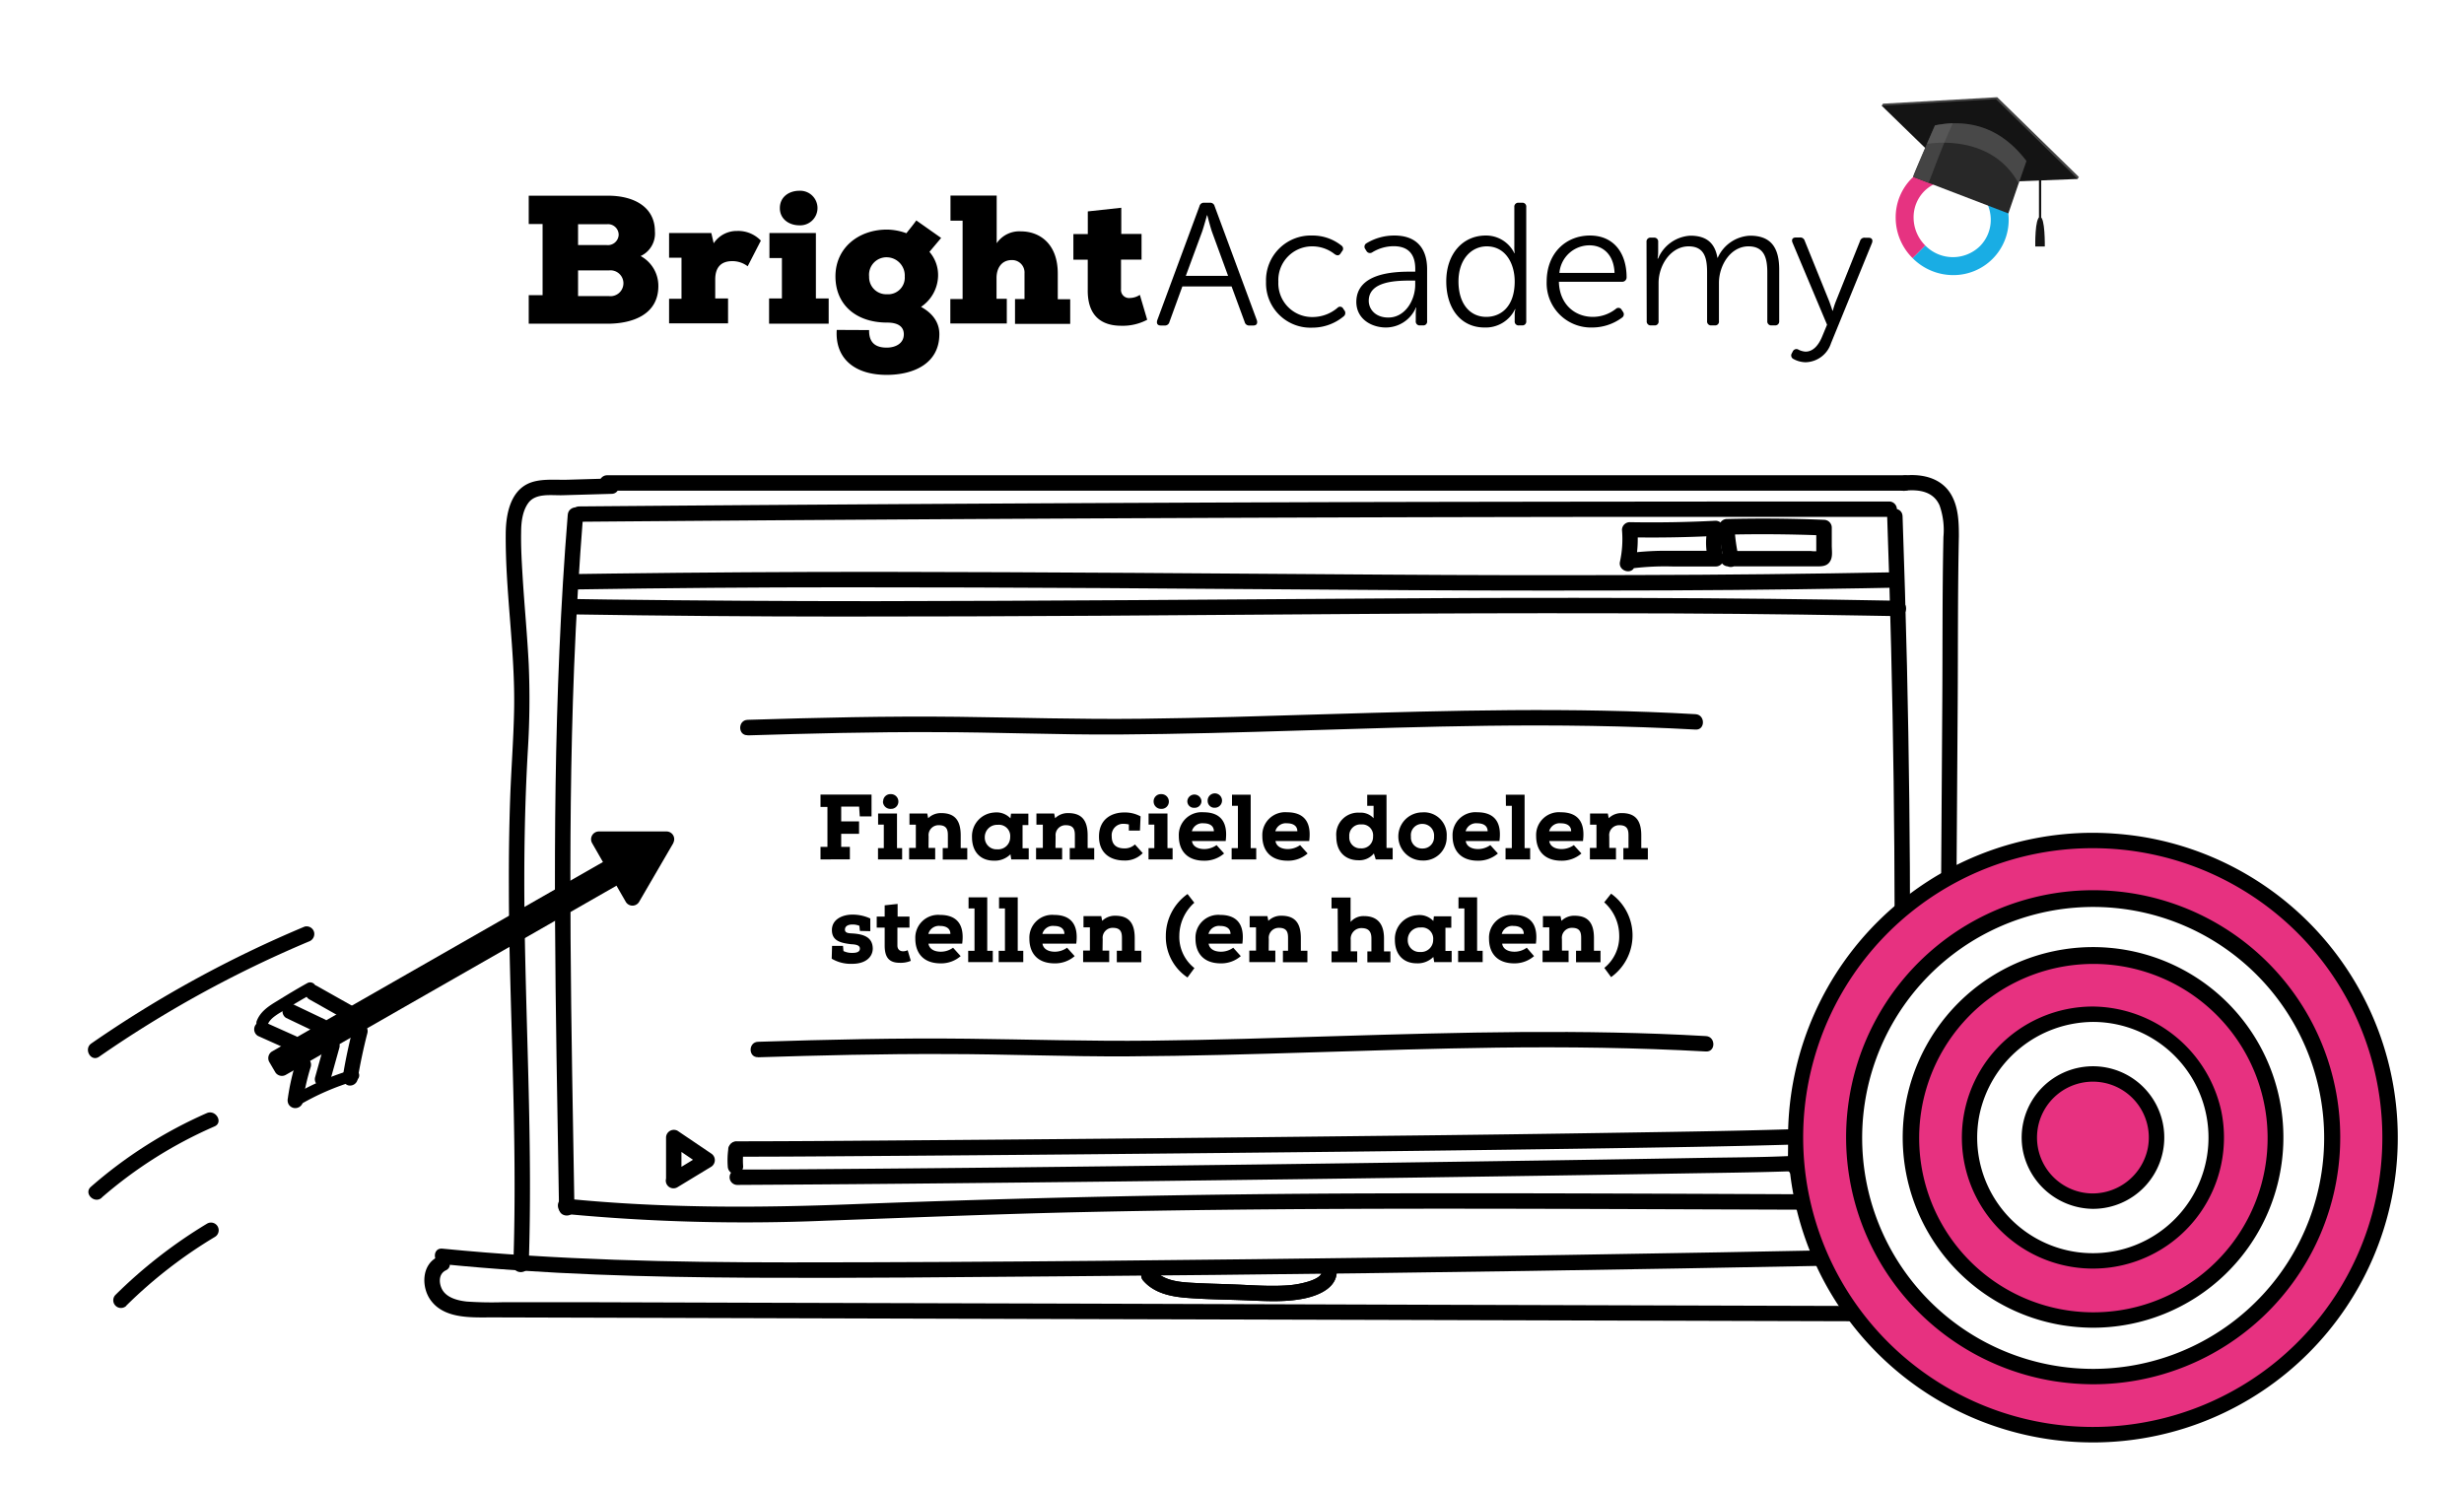 <?xml version="1.0" encoding="UTF-8"?> <svg xmlns="http://www.w3.org/2000/svg" viewBox="0 0 480 290"><defs><style>.cls-1{isolation:isolate;}.cls-2{fill:#fff;}.cls-3{fill:#19ade4;}.cls-4{fill:#e63381;}.cls-5{fill:#444;}.cls-6{fill:#141414;}.cls-7{fill:#282828;}.cls-8{fill:#6b6b6b;mix-blend-mode:multiply;opacity:0.49;}.cls-9{fill:#e73180;}.cls-10{fill:#52b8ec;}</style></defs><g class="cls-1"><g id="Layer_1" data-name="Layer 1"><rect class="cls-2" width="480" height="290"></rect><rect class="cls-2" x="316.35" y="103.06" width="18.6" height="6.25"></rect><polygon class="cls-2" points="110.95 118.22 110.56 235.75 206.01 235.75 334.58 234.57 369.69 233.78 371.27 138.33 369.29 119.4 110.95 118.22"></polygon><rect class="cls-2" x="200.12" y="222.43" width="149.8" height="5.39"></rect><path d="M222.71,249.52c2.06,2.37,5.18,3.07,8.18,3.33,3.93.33,7.9.34,11.83.5,3.74.15,7.52.41,11.22-.33,3.06-.61,7-2.27,6.4-6.05-.31-1.9-3.2-1.1-2.9.8.17,1-1.89,1.72-2.59,1.93a18.45,18.45,0,0,1-4.6.77c-3.16.17-6.34-.07-9.5-.2s-6.22-.17-9.31-.38c-2.42-.17-4.95-.58-6.61-2.49-1.27-1.46-3.39.67-2.12,2.12Z"></path><rect class="cls-2" x="200.12" y="222.43" width="149.8" height="5.39"></rect><path d="M103,246.39c.77-22.32-.5-44.64-.81-66.95-.15-11.16,0-22.3.65-33.45a160.28,160.28,0,0,0,.16-16.55c-.28-5.6-.82-11.17-1.17-16.76-.18-3-.37-6-.31-9,0-1.88.25-4.1,1.39-5.67,1.46-2,4.49-1.46,6.66-1.52l9.55-.27c1.92,0,1.93-3,0-3l-8.57.25c-2.47.07-5.45-.3-7.73.79-3.53,1.7-4.28,6.23-4.3,9.74-.09,11.47,1.86,22.86,1.63,34.35-.11,5.77-.57,11.54-.77,17.32s-.27,11.39-.25,17.1c0,11.49.43,23,.73,34.46.35,13.06.59,26.12.14,39.18-.07,1.93,2.93,1.93,3,0Z"></path><path d="M118.27,95.6h252.8a1.5,1.5,0,0,0,0-3H118.27a1.5,1.5,0,0,0,0,3Z"></path><path d="M371.07,95.6c2.73-.27,5.56.12,6.77,2.88a14.46,14.46,0,0,1,.75,6.13c-.23,10.64-.15,21.29-.22,31.93l-.45,68.71L377.67,244a1.5,1.5,0,0,0,3,0l.46-71.2.24-35.73c.07-10.86,0-21.73.23-32.59,0-2.68-.08-5.53-1.4-7.93-1.83-3.35-5.56-4.27-9.13-3.92-1.9.19-1.92,3.19,0,3Z"></path><path d="M86.15,246.29c19.93,2,40,2.55,60,2.66s40.23-.11,60.34-.27q60.53-.48,121-1.54,34-.58,67.92-1.36c1.93,0,1.93-3,0-3q-60.51,1.36-121,2.18c-40.3.53-80.61,1-120.91,1-22.47,0-45-.47-67.35-2.68-1.92-.19-1.91,2.82,0,3Z"></path><path d="M110.6,100.29c-1.42,17.53-2.11,35.12-2.37,52.7s-.08,35.21.18,52.8q.23,14.81.49,29.6c0,1.92,3,1.93,3,0-.29-17.55-.64-35.1-.75-52.65s0-35.2.69-52.78q.59-14.85,1.76-29.67c.16-1.93-2.84-1.92-3,0Z"></path><path d="M367.63,100.57q.92,25.83,1.26,51.68t.09,51.94q-.14,14.61-.46,29.21c0,1.93,3,1.93,3,0q.57-25.85.57-51.69t-.6-51.94q-.35-14.59-.86-29.2c-.07-1.93-3.07-1.94-3,0Z"></path><path d="M112.83,101.66q49.92-.41,99.85-.65,49.66-.24,99.34-.3,28,0,56,0a1.5,1.5,0,0,0,0-3q-49.92,0-99.85.1-49.66.14-99.33.45-28,.18-56,.41a1.5,1.5,0,0,0,0,3Z"></path><path d="M110.2,236.53a371.73,371.73,0,0,0,50.5,1.31c16.81-.6,33.6-1.32,50.41-1.68,33.67-.74,67.36-.71,101-.6l56.85.2a1.5,1.5,0,0,0,0-3c-33.9-.12-67.8-.34-101.7-.24q-50.51.15-101,2.1c-18.76.75-37.44.79-56.14-1.09-1.92-.19-1.91,2.81,0,3Z"></path><path d="M111.76,119.71q26,.41,52,.42,25.25,0,50.5-.16,24.71-.15,49.4-.34t49.6-.14q25.09,0,50.17.45l6.43.11c1.94,0,1.94-3,0-3q-25.15-.48-50.32-.54-24.84-.08-49.67.09-24.67.14-49.34.33-25.19.16-50.35.2-25.84,0-51.7-.32l-6.68-.1c-1.93,0-1.93,3,0,3Z"></path><path d="M112.56,114.84q26-.41,52-.41,24.94,0,49.9.15,24.6.15,49.2.34t49,.14q25.11,0,50.21-.44l6.39-.12c1.93,0,1.93-3,0-3q-25.2.48-50.4.54-24.53.09-49.06-.08t-49.15-.34q-24.87-.16-49.73-.2-25.86,0-51.73.33l-6.64.09c-1.93,0-1.94,3,0,3Z"></path><path d="M318.47,110.19a23.46,23.46,0,0,0,.5-7l-1.5,1.5q8.38.15,16.75-.28l-1.45-1.9a12.73,12.73,0,0,0,.06,6.71l1.45-1.9-8.82,0a56,56,0,0,0-8.78.53l.8,2.9.64-.24a1.55,1.55,0,0,0,1.05-1.85,1.51,1.51,0,0,0-1.84-1l-.65.24a1.51,1.51,0,0,0,.8,2.9,52.49,52.49,0,0,1,8.32-.43l8.48,0a1.51,1.51,0,0,0,1.44-1.89,9.57,9.57,0,0,1-.05-5.12,1.52,1.52,0,0,0-1.45-1.9q-8.37.43-16.75.28a1.52,1.52,0,0,0-1.5,1.5,20.73,20.73,0,0,1-.39,6.19c-.41,1.89,2.48,2.69,2.89.8Z"></path><path d="M338.71,108.67a36.47,36.47,0,0,1-.83-6l-1.5,1.5q9.47-.22,18.94.16l-1.5-1.5,0,2.82v2.07c0,.41,0,.5,0,.26l.9-.69a5.89,5.89,0,0,1-2,.06H336.65a1.5,1.5,0,0,0,0,3h17.07c1,0,2.18.07,2.8-1,.53-.85.33-2,.32-3l0-3.57a1.53,1.53,0,0,0-1.5-1.5q-9.46-.39-18.94-.16a1.52,1.52,0,0,0-1.5,1.5,41.63,41.63,0,0,0,.94,6.77c.41,1.89,3.31,1.09,2.89-.79Z"></path><path d="M85.29,244.89c-3.22,1.53-3.25,6-1.32,8.54,2.74,3.64,8.14,3.24,12.17,3.25l34.81.1,69.34.2,69.71.19,69.71.2,34.85.1c7.47,0,21.83,1.69,22.76-9.1a6.72,6.72,0,0,0-1.58-4.94c-1.21-1.5-3.32.63-2.12,2.12a4.35,4.35,0,0,1,.1,4.68,7.2,7.2,0,0,1-4.69,3.58,24.16,24.16,0,0,1-6.62.68l-8.16,0-32.38-.09-65.09-.19L211.7,254l-65-.18-32.34-.1-16.32,0a70.58,70.58,0,0,1-7.13-.13c-1.83-.2-4.13-.78-4.92-2.65-.53-1.24-.45-2.8.87-3.43,1.74-.83.22-3.42-1.52-2.59Z"></path><path d="M222.71,249.52c2.06,2.37,5.18,3.07,8.18,3.33,3.93.33,7.9.34,11.83.5,3.74.15,7.52.41,11.22-.33,3.06-.61,7-2.27,6.4-6.05-.31-1.9-3.2-1.1-2.9.8.17,1-1.89,1.72-2.59,1.93a18.45,18.45,0,0,1-4.6.77c-3.16.17-6.34-.07-9.5-.2s-6.22-.17-9.31-.38c-2.42-.17-4.95-.58-6.61-2.49-1.27-1.46-3.39.67-2.12,2.12Z"></path><path d="M147.67,206c12.13-.38,24.26-.68,36.4-.63,11.92,0,23.84.52,35.77.45,24-.14,47.91-1.39,71.87-1.7,13.55-.17,27.1,0,40.62.75,1.93.11,1.92-2.89,0-3-23.93-1.39-47.9-.72-71.84,0-12.06.37-24.12.76-36.19.89s-23.82-.24-35.75-.38c-13.63-.16-27.26.17-40.88.6-1.92.06-1.93,3.06,0,3Z"></path><path d="M145.64,143.28c12.13-.37,24.26-.68,36.39-.63,11.93,0,23.85.53,35.78.46,24-.15,47.91-1.39,71.87-1.7,13.54-.17,27.09,0,40.62.74,1.92.12,1.92-2.89,0-3-23.93-1.38-47.91-.71-71.84,0-12.06.37-24.12.75-36.19.89s-23.83-.24-35.75-.38c-13.63-.16-27.26.17-40.88.59-1.93.06-1.93,3.06,0,3Z"></path><rect class="cls-2" x="200.12" y="222.43" width="149.8" height="5.39"></rect><path d="M141.86,224a16.06,16.06,0,0,0-.09,3.25,1.56,1.56,0,0,0,.44,1.06,1.5,1.5,0,0,0,1.06.44,1.56,1.56,0,0,0,1.06-.44,1.47,1.47,0,0,0,.44-1.06,16.06,16.06,0,0,1,.09-3.25,1.52,1.52,0,0,0-.44-1.06,1.51,1.51,0,0,0-2.13,0l-.23.31a1.41,1.41,0,0,0-.2.75Z"></path><path d="M143.48,225.37c8.15,0,16.29-.06,24.44-.12q21.81-.15,43.63-.35,25.92-.24,51.83-.52,24.6-.28,49.19-.64c11.63-.18,23.26-.35,34.89-.68l2.79-.08c1.93-.07,1.93-3.07,0-3-10.87.35-21.74.51-32.62.68q-23.91.39-47.82.64-26,.3-52.07.54-22.73.21-45.46.38c-9.08.07-18.15.14-27.23.15h-1.57a1.5,1.5,0,0,0,0,3Z"></path><path d="M348.57,222a36.46,36.46,0,0,0-.27,5.53,1.53,1.53,0,0,0,1.5,1.5,1.51,1.51,0,0,0,1.5-1.5,36.46,36.46,0,0,1,.27-5.53,1.46,1.46,0,0,0-.44-1.06,1.5,1.5,0,0,0-1.06-.44,1.46,1.46,0,0,0-1.06.44,1.77,1.77,0,0,0-.44,1.06Z"></path><path d="M143.68,230.87q22.51-.12,45-.36,25.65-.25,51.29-.59,24.71-.31,49.41-.68,19.37-.28,38.73-.61c6.6-.11,13.2-.18,19.8-.39l.71,0c1.92-.08,1.93-3.08,0-3-5.65.26-11.31.26-17,.36q-18.45.33-36.91.59-24.3.36-48.59.68-25.74.33-51.49.61-23.06.24-46.1.39l-4.9,0a1.5,1.5,0,0,0,0,3Z"></path><path d="M132.75,230v-8.38l-2.25,1.3,5.71,3.87.81.55v-2.6l-5.7,3.47-.83.5a1.5,1.5,0,1,0,1.51,2.59l5.7-3.46.83-.5a1.53,1.53,0,0,0,0-2.6l-5.71-3.86-.81-.55a1.52,1.52,0,0,0-2.26,1.29V230a1.5,1.5,0,0,0,3,0Z"></path><path d="M103,43.65V38.13h15.46c5,0,9.12,2.17,9.12,6.95a4.84,4.84,0,0,1-2.78,4.81,6.59,6.59,0,0,1,3.45,5.84c0,5.63-5.13,7.3-9.72,7.34H103V57.51h2.7V43.65Zm9.61,4.1h5.6a2.1,2.1,0,0,0,2.31-2,2.07,2.07,0,0,0-2.17-2.07h-5.74Zm0,9.94h6a2.52,2.52,0,1,0,0-5h-6Z"></path><path d="M130.34,50.21V45.4h8.23l.46,2A5.38,5.38,0,0,1,143.59,45a6.11,6.11,0,0,1,4.63,1.88l-2.57,5a4.91,4.91,0,0,0-3-1c-2.32,0-3.32,1.36-3.32,3.57v3.7h2.5v4.85H130.34V58.22h2.42v-8Z"></path><path d="M149.82,58.15h2.5V50.28h-2.43V45.4h9.05V58.15h2.49v4.92H149.82Zm2.1-17.6c0,2.18,1.86,3.35,3.78,3.35a3.37,3.37,0,1,0,0-6.73C153.78,37.17,151.92,38.31,151.92,40.55Z"></path><path d="M169.31,64.31c-.07,2.78,1.64,3.42,3.42,3.42s3.34-.85,3.34-2.6c0-1.25-.81-2.28-3.27-2.28-6,0-10.05-3.45-10.05-9s4.49-9.12,10.05-9.12a11.49,11.49,0,0,1,3.77.71c.64-.82,1.36-1.68,1.93-2.49l4.84,3.41-2.28,2.71a6.89,6.89,0,0,1,1.68,4.81,7.48,7.48,0,0,1-3.32,5.91c3.39,1.86,3.57,4.35,3.57,5.31,0,5.77-5.06,7.94-10.26,7.94-6.42,0-10.08-3.34-9.73-8.76Zm0-10.43a3.33,3.33,0,0,0,3.49,3.45,3.24,3.24,0,0,0,3.45-3.45,3.55,3.55,0,0,0-3.45-3.75A3.4,3.4,0,0,0,169.31,53.88Z"></path><path d="M185.16,43V38.1h9v9.29a5.33,5.33,0,0,1,4.74-2.31c3.52,0,7.16,2.31,7.16,8.22v5h2.42v4.81H197.73V58.26h1.85v-5a2.42,2.42,0,0,0-2.45-2.59c-2.07,0-3,1.63-3,3.49v4.06h2v4.81h-11V58.26h2.39V43Z"></path><path d="M218.43,40.48v5.1h3.95v5h-4v5.77a1.57,1.57,0,0,0,1.75,1.71,3.66,3.66,0,0,0,1.92-.61l1.43,4.85a10.15,10.15,0,0,1-5.06,1.17c-3.49,0-6.63-1.6-6.52-7.12V50.6H209.1v-5h2.81V41.19Z"></path><path d="M233.66,40.18a.87.87,0,0,1,.92-.68h1.12a.88.88,0,0,1,.92.68l8.23,22.24c.17.61-.07,1-.68,1h-.75a.88.88,0,0,1-.95-.68l-2.55-6.93h-9.59l-2.52,6.93a.89.89,0,0,1-.95.68h-.72c-.64,0-.88-.37-.71-1Zm5.58,13.57-3.17-8.67c-.37-1.13-.88-3.13-.88-3.13h-.07s-.54,2-.92,3.13L231,53.75Z"></path><path d="M255.63,45.89a9,9,0,0,1,5.67,1.94.74.74,0,0,1,.11,1.16l-.24.37c-.31.48-.68.48-1.16.17A7,7,0,0,0,255.69,48a6.58,6.58,0,0,0-6.66,6.9,6.58,6.58,0,0,0,6.7,6.87,7.49,7.49,0,0,0,4.83-1.8.68.68,0,0,1,1.12.2l.24.34a.83.83,0,0,1-.21,1.16,9.5,9.5,0,0,1-6.08,2.17,8.66,8.66,0,0,1-9-8.94A8.72,8.72,0,0,1,255.63,45.89Z"></path><path d="M274.7,52.93h1v-.54c0-3.3-1.8-4.42-4.22-4.42a8,8,0,0,0-4.15,1.19.79.79,0,0,1-1.15-.28l-.21-.34a.77.77,0,0,1,.24-1.15,10.39,10.39,0,0,1,5.44-1.5c4.08,0,6.36,2.28,6.36,6.57V62.55a.74.74,0,0,1-.81.85h-.55a.76.76,0,0,1-.85-.85V61.19a7.39,7.39,0,0,1,.1-1.29h-.06A6.38,6.38,0,0,1,270,63.81c-2.89,0-5.78-1.7-5.78-5C264.26,53.24,271.41,52.93,274.7,52.93Zm-4.25,8.94c3.3,0,5.24-3.4,5.24-6.39v-.81h-.95c-2.69,0-8.1.1-8.1,3.94C266.64,60.21,267.9,61.87,270.45,61.87Z"></path><path d="M289.43,45.89A6.12,6.12,0,0,1,295,49.33h.07A7.77,7.77,0,0,1,295,48V40.35a.77.77,0,0,1,.85-.85h.65a.75.75,0,0,1,.82.85v22.2a.75.75,0,0,1-.82.85h-.58a.75.75,0,0,1-.85-.81V61.3a3.84,3.84,0,0,1,.14-1.06h-.07a6.34,6.34,0,0,1-5.95,3.57c-4.59,0-7.45-3.67-7.45-9S284.94,45.89,289.43,45.89Zm.1,15.85c2.86,0,5.54-2,5.54-6.9,0-3.47-1.77-6.84-5.44-6.84-3,0-5.51,2.52-5.51,6.84S286.33,61.74,289.53,61.74Z"></path><path d="M309.73,45.89c4.55,0,7.14,3.3,7.14,8.16a.85.85,0,0,1-.89.85h-12.3c.1,4.36,3.09,6.84,6.63,6.84a7.25,7.25,0,0,0,4.48-1.57.72.72,0,0,1,1.13.21l.27.41a.79.79,0,0,1-.24,1.12,9.76,9.76,0,0,1-5.71,1.9,8.64,8.64,0,0,1-8.94-8.94C301.3,49.26,305.1,45.89,309.73,45.89Zm4.79,7.28c-.13-3.61-2.31-5.37-4.86-5.37a5.88,5.88,0,0,0-5.88,5.37Z"></path><path d="M320.75,47.15a.77.77,0,0,1,.85-.85h.61a.76.76,0,0,1,.81.85v2a6,6,0,0,1-.13,1.23H323a7.26,7.26,0,0,1,6.29-4.46c3.16,0,4.79,1.46,5.27,4.29h.07a7.25,7.25,0,0,1,6.29-4.29c4.15,0,5.68,2.42,5.68,6.63v10a.77.77,0,0,1-.85.85h-.62a.77.77,0,0,1-.85-.85V53.1c0-2.79-.57-5.1-3.67-5.1-3.43,0-5.75,3.61-5.75,7.14v7.41a.74.74,0,0,1-.81.85h-.65a.77.77,0,0,1-.85-.85V53.1c0-2.58-.37-5.1-3.6-5.1-3.47,0-5.85,3.67-5.85,7.14v7.41a.74.74,0,0,1-.82.85h-.64a.77.77,0,0,1-.85-.85Z"></path><path d="M350.23,68.06a3.5,3.5,0,0,0,1.5.45c1.53,0,2.55-1.33,3.19-2.83l1-2.41-6.73-16c-.24-.58,0-1,.65-1h.78a.89.89,0,0,1,.95.65l4.79,11.83c.31.85.62,1.8.62,1.8h.06a16.48,16.48,0,0,1,.58-1.8L362.33,47a.89.89,0,0,1,1-.68H364c.62,0,.89.37.68,1l-8,19.58a5.34,5.34,0,0,1-4.93,3.68,5.12,5.12,0,0,1-2.35-.62.77.77,0,0,1-.37-1.08l.2-.38A.79.79,0,0,1,350.23,68.06Z"></path><path class="cls-3" d="M380.51,53.6a11.15,11.15,0,0,1-7.92-3.3l2.46-2.47a7.53,7.53,0,0,0,10.63.15,7.27,7.27,0,0,0,2.13-5.24,7.73,7.73,0,0,0-2.28-5.38L388,34.89a11.19,11.19,0,0,1,3.3,7.81,10.76,10.76,0,0,1-10.79,10.9"></path><path class="cls-4" d="M372.59,50.3a11.1,11.1,0,0,1-3.3-7.81,10.73,10.73,0,0,1,3.14-7.75,11,11,0,0,1,15.57.15l-2.47,2.47a7.53,7.53,0,0,0-10.63-.15,7.22,7.22,0,0,0-2.12,5.24,7.72,7.72,0,0,0,2.27,5.38Z"></path><polygon class="cls-5" points="366.81 20.2 382.41 35.37 404.98 34.48 389.07 18.94 366.81 20.2"></polygon><polygon class="cls-5" points="366.81 20.2 366.56 20.59 404.73 34.87 404.98 34.48 366.81 20.2"></polygon><polygon class="cls-6" points="366.56 20.59 382.16 35.76 404.73 34.87 388.82 19.33 366.56 20.59"></polygon><path class="cls-7" d="M394.76,31.37l-1.52,4.36-2,5.85-18.53-7.1c.07-.33,1.57-3.82,2.77-6.6l1.5-3.43C384.17,23,390.12,25.27,394.76,31.37Z"></path><path class="cls-5" d="M380.44,24a21.8,21.8,0,0,0-3.5.42l-1.5,3.43c-1.2,2.78-2.7,6.27-2.77,6.6l3.05,1.17C377.19,31.77,378.66,27.78,380.44,24Z"></path><path class="cls-8" d="M394.76,31.37l-1.52,4.36a.22.22,0,0,1-.05-.08c-5.48-9.92-17.7-7.61-17.7-7.61l-.05-.16,1.5-3.43C384.17,23,390.12,25.27,394.76,31.37Z"></path><rect class="cls-6" x="397.2" y="30.97" width="0.44" height="11.68"></rect><path class="cls-6" d="M397.42,42.28h0c1,0,.92,5.75.92,5.75h-1.86S396.37,42.33,397.42,42.28Z"></path><path class="cls-2" d="M465.59,221.64a57.88,57.88,0,1,1-57.88-57.88A57.88,57.88,0,0,1,465.59,221.64Z"></path><path class="cls-9" d="M407.71,163.76a57.88,57.88,0,1,0,57.88,57.88A57.88,57.88,0,0,0,407.71,163.76Zm0,104.45a46.57,46.57,0,1,1,46.57-46.57A46.57,46.57,0,0,1,407.71,268.21Z"></path><path d="M407.71,162.26a59.39,59.39,0,1,0,9.22.72,63.3,63.3,0,0,0-9.22-.72,1.5,1.5,0,0,0,0,3,56.39,56.39,0,0,1,35.89,99.88,56.41,56.41,0,0,1-65,4.79,56.36,56.36,0,0,1,29.12-104.67A1.5,1.5,0,0,0,407.71,162.26Z"></path><path d="M407.71,266.71a45,45,0,1,1,7-.54,45.49,45.49,0,0,1-7,.54,1.5,1.5,0,0,0,0,3,48.13,48.13,0,1,0-7.65-.62,50.38,50.38,0,0,0,7.65.62A1.5,1.5,0,0,0,407.71,266.71Z"></path><path class="cls-9" d="M407.71,257.19a35.55,35.55,0,1,1,35.55-35.55A35.59,35.59,0,0,1,407.71,257.19Zm0-59.58a24,24,0,1,0,24,24A24.06,24.06,0,0,0,407.71,197.61Z"></path><path d="M407.71,255.69a33.94,33.94,0,1,1,5.29-.4,34.41,34.41,0,0,1-5.29.4,1.5,1.5,0,0,0,0,3,37.08,37.08,0,1,0-5.92-.48,39.17,39.17,0,0,0,5.92.48A1.5,1.5,0,0,0,407.71,255.69Z"></path><path d="M407.71,196.11a25.53,25.53,0,1,0,25,20.34,25.88,25.88,0,0,0-25-20.34,1.5,1.5,0,0,0,0,3,22.53,22.53,0,1,1-22.11,18.13,22.77,22.77,0,0,1,22.11-18.13A1.5,1.5,0,0,0,407.71,196.11Z"></path><path class="cls-9" d="M407.71,234a12.39,12.39,0,1,1,12.38-12.39A12.39,12.39,0,0,1,407.71,234Z"></path><path d="M407.71,232.53a10.89,10.89,0,1,1,10.71-8.91,11,11,0,0,1-10.71,8.91,1.5,1.5,0,0,0,0,3,13.89,13.89,0,1,0-13.63-11.28,14.07,14.07,0,0,0,13.63,11.28A1.5,1.5,0,0,0,407.71,232.53Z"></path><rect class="cls-10" x="49.24" y="186.9" width="76.9" height="2.35" transform="translate(-81.86 68.44) rotate(-29.8)"></rect><path d="M120.88,168.69l-22.6,12.94-36,20.59-8.17,4.68,2.05.54-1.17-2-.53,2,22.59-12.94,36-20.59,8.18-4.68-2-.54,1.16,2a1.5,1.5,0,0,0,2.59-1.51l-1.16-2a1.53,1.53,0,0,0-2.06-.54L97.12,179.59l-36,20.59L53,204.86a1.53,1.53,0,0,0-.54,2.06l1.17,2a1.53,1.53,0,0,0,2,.53l22.6-12.94,36-20.59,8.18-4.68A1.5,1.5,0,0,0,120.88,168.69Z"></path><path d="M57.77,201.94l-6-2.69a1.61,1.61,0,0,0-1.16-.15,1.47,1.47,0,0,0-.89.69,1.51,1.51,0,0,0,.53,2.05l6,2.69a1.64,1.64,0,0,0,1.15.15,1.56,1.56,0,0,0,.9-.69,1.53,1.53,0,0,0-.54-2.05Z"></path><path d="M63.53,198.74l-6.29-3a1.5,1.5,0,0,0-1.51,2.59l6.29,3a1.55,1.55,0,0,0,2-.54,1.52,1.52,0,0,0-.54-2Z"></path><path d="M68.87,196.12l-7.1-4a1.5,1.5,0,0,0-1.52,2.59l7.1,4a1.5,1.5,0,1,0,1.52-2.59Z"></path><path d="M57.64,207a44.49,44.49,0,0,0-1.57,7,1.72,1.72,0,0,0,.15,1.16,1.55,1.55,0,0,0,.9.69,1.53,1.53,0,0,0,1.85-1,43.4,43.4,0,0,1,1.57-7,1.5,1.5,0,0,0-2.9-.8Z"></path><path d="M63.22,203.32l-1.83,6.55a1.5,1.5,0,0,0,2.9.8l1.83-6.56a1.52,1.52,0,0,0-1.05-1.84,1.53,1.53,0,0,0-1.85,1Z"></path><path d="M68.71,200.55c-.77,3-1.41,6-1.91,9.07a1.54,1.54,0,0,0,1,1.84,1.51,1.51,0,0,0,1.84-1.05c.5-3,1.14-6.07,1.91-9.06a1.5,1.5,0,1,0-2.89-.8Z"></path><path d="M58.07,215.45a48.53,48.53,0,0,1,11.18-4.87,1.13,1.13,0,0,0-.59-2.17,50.54,50.54,0,0,0-11.73,5.1,1.13,1.13,0,0,0,1.14,1.94Z"></path><path d="M52.14,199.66c.48-1.37,2.28-2.24,3.5-3,1.77-1.1,3.56-2.15,5.38-3.17a1.13,1.13,0,0,0-1.14-1.95c-2,1.11-3.92,2.27-5.84,3.46-1.66,1-3.39,2.1-4.07,4.05a1.13,1.13,0,0,0,2.17.6Z"></path><polygon points="129.84 163.59 126.52 169.29 123.2 175 119.92 169.27 116.64 163.54 123.24 163.57 129.84 163.59"></polygon><path d="M128.55,162.83l-5.28,9.07-1.36,2.34h2.59l-5.22-9.1-1.35-2.35L116.64,165l10.49,0h2.71a1.5,1.5,0,0,0,0-3l-10.48,0h-2.72a1.52,1.52,0,0,0-1.3,2.26l5.21,9.1,1.36,2.36a1.51,1.51,0,0,0,2.59,0l5.27-9.06,1.37-2.35A1.5,1.5,0,0,0,128.55,162.83Z"></path><path d="M19.31,205.89a223.69,223.69,0,0,1,40.87-22.45,1.55,1.55,0,0,0,1-1.85,1.51,1.51,0,0,0-1.84-1.05A226.84,226.84,0,0,0,17.8,203.3c-1.58,1.09-.08,3.69,1.51,2.59Z"></path><path d="M24.59,254.4A91.33,91.33,0,0,1,41.86,241a1.5,1.5,0,0,0-1.52-2.59,95.09,95.09,0,0,0-17.87,13.91,1.5,1.5,0,0,0,2.12,2.12Z"></path><path d="M19.79,233.36a85.36,85.36,0,0,1,22-13.89c1.77-.77.24-3.35-1.51-2.59a88.13,88.13,0,0,0-22.58,14.36c-1.45,1.27.68,3.39,2.13,2.12Z"></path><path d="M159.84,167.45V165h1.35v-7.78h-1.35v-2.4h9.94v4.25h-2.29l-.13-1.91h-3.49v2.88h3.48v2.42h-3.48V165h1.69v2.43Z"></path><path d="M174.74,158.5v6.75h1v2.2h-4.7v-2.2h1.13v-4.59h-1.11V158.5Zm-2.7-2.34a1.4,1.4,0,0,1,1.46-1.43,1.44,1.44,0,0,1,1.51,1.46,1.41,1.41,0,0,1-1.47,1.41A1.45,1.45,0,0,1,172,156.16Z"></path><path d="M180.88,165.21h1.3v2.24H177.1v-2.24h1.31v-4.53h-1.24V158.5h3.46l.18.92a3.52,3.52,0,0,1,2.52-1c2.43,0,3.82,1.15,3.82,4.34v2.48h1.28v2.24h-4.78v-2.24h1v-2.46c0-1-.15-2-1.75-2a1.94,1.94,0,0,0-2,2.18Z"></path><path d="M200.4,165.27v2.18H197l-.16-1a4.3,4.3,0,0,1-3.26,1.24c-2.52,0-4.23-1.66-4.23-4.57a4.62,4.62,0,0,1,4.32-4.81,3.75,3.75,0,0,1,3.17,1.13l.11-.91h3.38v2.23h-1.13v4.52Zm-8.56-2.16a2.28,2.28,0,0,0,2.42,2.37,2.35,2.35,0,0,0,2.53-2.39,2.19,2.19,0,0,0-2.43-2.38A2.39,2.39,0,0,0,191.84,163.11Z"></path><path d="M205.61,165.21h1.3v2.24h-5.08v-2.24h1.32v-4.53H201.9V158.5h3.46l.18.92a3.52,3.52,0,0,1,2.52-1c2.43,0,3.82,1.15,3.82,4.34v2.48h1.28v2.24h-4.77v-2.24h1v-2.46c0-1-.15-2-1.75-2a1.94,1.94,0,0,0-2,2.18Z"></path><path d="M222.61,166.22a4.75,4.75,0,0,1-3.6,1.44c-2.76,0-4.92-1.47-4.92-4.66,0-3.53,2.63-4.7,4.86-4.7a6.36,6.36,0,0,1,3.24.76l-.12,2.77h-2.16v-1.19a4.48,4.48,0,0,0-1-.13,2.23,2.23,0,0,0-2.34,2.47c0,1.66,1,2.32,2.47,2.32a2.89,2.89,0,0,0,2.05-.77Z"></path><path d="M227.43,158.5v6.75h1v2.2h-4.69v-2.2h1.13v-4.59h-1.12V158.5Zm-2.7-2.34a1.4,1.4,0,0,1,1.46-1.43,1.44,1.44,0,0,1,1.51,1.46,1.41,1.41,0,0,1-1.48,1.41A1.44,1.44,0,0,1,224.73,156.16Z"></path><path d="M238.46,166.29a5.78,5.78,0,0,1-3.89,1.41c-3.47,0-4.93-2.13-4.93-4.79a4.44,4.44,0,0,1,4.81-4.65c3,0,4.84,1.57,4.32,5.6H232.2c.12.9.93,1.57,2.43,1.57a4.15,4.15,0,0,0,2.36-.77Zm-7.16-10.22a1.38,1.38,0,0,1,2.75,0,1.31,1.31,0,0,1-1.38,1.32A1.27,1.27,0,0,1,231.3,156.07Zm5.17,5.89c0-1.1-.89-1.55-2-1.55a2.12,2.12,0,0,0-2.29,1.55Zm-1.21-5.89a1.4,1.4,0,1,1,1.4,1.31A1.31,1.31,0,0,1,235.26,156.07Z"></path><path d="M240,154.84h3.64v10.41h1.08v2.2h-4.79v-2.2h1.22V157H240Z"></path><path d="M254.73,166.29a5.77,5.77,0,0,1-3.88,1.41c-3.48,0-4.94-2.13-4.94-4.79a4.45,4.45,0,0,1,4.81-4.65c3,0,4.84,1.57,4.32,5.6h-6.57c.13.9.94,1.57,2.43,1.57a4.13,4.13,0,0,0,2.36-.77Zm-2-4.33c0-1.1-.89-1.55-2-1.55a2.12,2.12,0,0,0-2.29,1.55Z"></path><path d="M271.3,165.21v2.24H268l-.36-1.17a3.64,3.64,0,0,1-3,1.33c-2.52,0-4.32-1.6-4.32-4.61a4.26,4.26,0,0,1,4.52-4.66,3.39,3.39,0,0,1,2.74,1.08V157h-1.24v-2.14h3.76v10.35ZM262.85,163a2.12,2.12,0,0,0,2.23,2.29,2.22,2.22,0,0,0,2.4-2.3,2.13,2.13,0,0,0-2.29-2.36A2.18,2.18,0,0,0,262.85,163Z"></path><path d="M277.07,158.28a4.41,4.41,0,0,1,4.75,4.72,4.5,4.5,0,0,1-4.73,4.66,4.69,4.69,0,1,1,0-9.38Zm.06,2.25a2.19,2.19,0,0,0-2.27,2.47,2.14,2.14,0,0,0,2.23,2.32,2.19,2.19,0,0,0,2.27-2.32A2.25,2.25,0,0,0,277.13,160.53Z"></path><path d="M291.8,166.29a5.81,5.81,0,0,1-3.89,1.41c-3.48,0-4.94-2.13-4.94-4.79a4.45,4.45,0,0,1,4.81-4.65c3,0,4.85,1.57,4.32,5.6h-6.57c.13.9.94,1.57,2.43,1.57a4.13,4.13,0,0,0,2.36-.77Zm-2-4.33c0-1.1-.88-1.55-2-1.55a2.12,2.12,0,0,0-2.29,1.55Z"></path><path d="M293.34,154.84H297v10.41h1.08v2.2h-4.79v-2.2h1.22V157h-1.15Z"></path><path d="M308.07,166.29a5.79,5.79,0,0,1-3.89,1.41c-3.48,0-4.93-2.13-4.93-4.79a4.44,4.44,0,0,1,4.8-4.65c3,0,4.85,1.57,4.32,5.6H301.8c.13.9.94,1.57,2.43,1.57a4.13,4.13,0,0,0,2.36-.77Zm-2-4.33c0-1.1-.88-1.55-2-1.55a2.12,2.12,0,0,0-2.29,1.55Z"></path><path d="M313.5,165.21h1.3v2.24h-5.08v-2.24H311v-4.53h-1.25V158.5h3.46l.18.92a3.52,3.52,0,0,1,2.52-1c2.43,0,3.82,1.15,3.82,4.34v2.48h1.28v2.24h-4.77v-2.24h1v-2.46c0-1-.15-2-1.75-2a1.94,1.94,0,0,0-2,2.18Z"></path><path d="M167.52,181.38l-.11-1a3.53,3.53,0,0,0-1.37-.25c-.74,0-1.44.27-1.44,1s.88.7,1.42.74c2.22.13,4,.72,4,3-.06,1.7-1.5,2.92-4,2.92a7.33,7.33,0,0,1-4-1l.07-2.49h2.13l.09,1a3.77,3.77,0,0,0,1.76.36c.92,0,1.44-.25,1.44-.83s-.54-.81-1.71-.86c-2.11-.25-3.74-.68-3.74-2.77s2.07-3,4-3a8.26,8.26,0,0,1,3.48.76l0,2.47Z"></path><path d="M174.86,176.12v2.47h2.31v2.14h-2.35v3.49c0,1.1,1,1.37,2,.92l.61,2.07a5.09,5.09,0,0,1-2.14.38c-2.05,0-2.95-1-2.95-3.37v-3.49h-1.55v-2.14h1.55v-2.2Z"></path><path d="M187.14,186.29a5.79,5.79,0,0,1-3.89,1.41c-3.48,0-4.94-2.13-4.94-4.79a4.45,4.45,0,0,1,4.81-4.65c3,0,4.85,1.57,4.32,5.6h-6.57c.13.9.94,1.57,2.43,1.57a4.07,4.07,0,0,0,2.36-.78Zm-2-4.33c0-1.1-.88-1.55-2-1.55a2.12,2.12,0,0,0-2.29,1.55Z"></path><path d="M188.68,174.84h3.64v10.41h1.08v2.2h-4.79v-2.2h1.23V177h-1.16Z"></path><path d="M194.62,174.84h3.64v10.41h1.08v2.2h-4.79v-2.2h1.22V177h-1.15Z"></path><path d="M209.35,186.29a5.79,5.79,0,0,1-3.89,1.41c-3.48,0-4.93-2.13-4.93-4.79a4.44,4.44,0,0,1,4.8-4.65c3,0,4.85,1.57,4.33,5.6h-6.58c.13.9.94,1.57,2.43,1.57a4.07,4.07,0,0,0,2.36-.78Zm-2-4.33c0-1.1-.88-1.55-2-1.55a2.12,2.12,0,0,0-2.29,1.55Z"></path><path d="M214.78,185.21h1.3v2.24H211v-2.24h1.32v-4.53h-1.25V178.5h3.46l.18.92a3.52,3.52,0,0,1,2.52-1c2.43,0,3.82,1.15,3.82,4.34v2.48h1.28v2.24h-4.77v-2.24h1v-2.46c0-1-.15-2-1.75-2a1.94,1.94,0,0,0-2,2.18Z"></path><path d="M232.66,175.89a8.67,8.67,0,0,0-2.92,6.39,7.73,7.73,0,0,0,2.94,6.34l-1.35,1.83a9.49,9.49,0,0,1-4.22-8.06,10,10,0,0,1,4.23-8.2Z"></path><path d="M241.71,186.29a5.78,5.78,0,0,1-3.89,1.41c-3.47,0-4.93-2.13-4.93-4.79a4.44,4.44,0,0,1,4.81-4.65c3,0,4.84,1.57,4.32,5.6h-6.57c.12.9.93,1.57,2.43,1.57a4.09,4.09,0,0,0,2.36-.78Zm-2-4.33c0-1.1-.88-1.55-2-1.55a2.12,2.12,0,0,0-2.29,1.55Z"></path><path d="M247.15,185.21h1.29v2.24h-5.07v-2.24h1.31v-4.53h-1.24V178.5h3.46l.18.92a3.49,3.49,0,0,1,2.52-1c2.43,0,3.81,1.15,3.81,4.34v2.48h1.28v2.24h-4.77v-2.24h1v-2.46c0-1-.14-2-1.75-2a1.94,1.94,0,0,0-2,2.18Z"></path><path d="M260.59,177h-1.2v-2.13h3.71v4.76a3.29,3.29,0,0,1,2.61-1.14c2.57,0,3.9,1.46,3.9,4.34v2.54h1.25v2.13h-4.49v-2.13h.79v-2.54c0-1.55-.79-2-1.94-2a2.08,2.08,0,0,0-2.09,2.31v2.21h1.26v2.13h-5v-2.13h1.24Z"></path><path d="M282.79,185.27v2.18h-3.4l-.17-1a4.28,4.28,0,0,1-3.25,1.24c-2.53,0-4.24-1.66-4.24-4.57a4.62,4.62,0,0,1,4.33-4.81,3.72,3.72,0,0,1,3.16,1.13l.11-.91h3.39v2.23h-1.14v4.52Zm-8.55-2.16a2.27,2.27,0,0,0,2.41,2.37,2.35,2.35,0,0,0,2.54-2.39,2.19,2.19,0,0,0-2.43-2.38A2.38,2.38,0,0,0,274.24,183.11Z"></path><path d="M284.12,174.84h3.63v10.41h1.08v2.2h-4.78v-2.2h1.22V177h-1.15Z"></path><path d="M298.84,186.29A5.78,5.78,0,0,1,295,187.7c-3.47,0-4.93-2.13-4.93-4.79a4.44,4.44,0,0,1,4.81-4.65c3,0,4.84,1.57,4.32,5.6h-6.57c.12.9.93,1.57,2.43,1.57a4.07,4.07,0,0,0,2.36-.78Zm-2-4.33c0-1.1-.89-1.55-2-1.55a2.12,2.12,0,0,0-2.29,1.55Z"></path><path d="M304.28,185.21h1.29v2.24H300.5v-2.24h1.31v-4.53h-1.24V178.5H304l.18.92a3.49,3.49,0,0,1,2.52-1c2.43,0,3.81,1.15,3.81,4.34v2.48h1.28v2.24h-4.77v-2.24h1v-2.46c0-1-.14-2-1.75-2a1.94,1.94,0,0,0-2,2.18Z"></path><path d="M313.85,174.12a10,10,0,0,1,0,16.26l-1.32-1.8a7.83,7.83,0,0,0,2.9-6.39,8.68,8.68,0,0,0-2.92-6.38Z"></path></g></g></svg> 